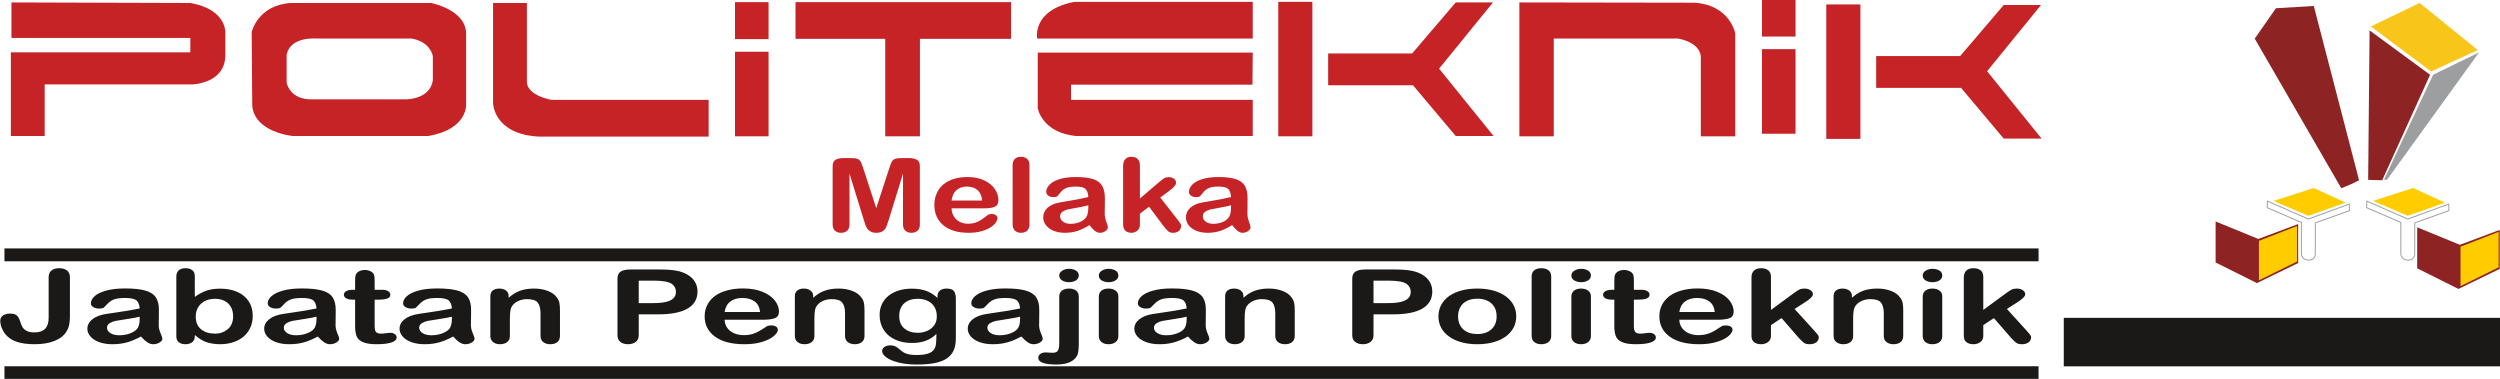 <?xml version="1.0" encoding="UTF-8"?>
<svg xmlns="http://www.w3.org/2000/svg" xmlns:xlink="http://www.w3.org/1999/xlink" width="551pt" height="83.5pt" viewBox="0 0 551 83.5" version="1.1">
<defs>
<clipPath id="clip1">
  <path d="M 0 80 L 451 80 L 451 83.5 L 0 83.5 Z M 0 80 "/>
</clipPath>
</defs>
<g id="surface1">
<path style=" stroke:none;fill-rule:evenodd;fill:rgb(55.272%,14.11%,13.719%);fill-opacity:1;" d="M 518.422 40.484 L 516.023 41.496 L 496.941 8.516 L 501.617 1.816 L 509.957 1.312 L 519.938 39.727 Z M 518.422 40.484 "/>
<path style=" stroke:none;fill-rule:evenodd;fill:rgb(97.264%,77.734%,10.205%);fill-opacity:1;" d="M 522.543 5.828 L 533.289 0.652 L 546.102 11.02 L 535.816 15.754 Z M 522.543 5.828 "/>
<path style=" stroke:none;fill-rule:evenodd;fill:rgb(55.272%,14.11%,13.719%);fill-opacity:1;" d="M 522.258 6.703 L 521.941 39.645 L 525.035 39.73 L 535.59 16.484 Z M 522.258 6.703 "/>
<path style=" stroke:none;fill-rule:evenodd;fill:rgb(61.131%,61.914%,62.305%);fill-opacity:1;" d="M 536.254 16.484 L 546.379 11.551 L 526.121 39.602 L 525.426 39.602 Z M 536.254 16.484 "/>
<path style=" stroke:none;fill-rule:evenodd;fill:rgb(10.594%,9.813%,9.424%);fill-opacity:1;" d="M 454.855 80.742 L 551.094 80.742 L 551.094 70.051 L 454.855 70.051 Z M 454.855 80.742 "/>
<path style=" stroke:none;fill-rule:evenodd;fill:rgb(77.734%,13.719%,15.282%);fill-opacity:1;" d="M 2.52 0.535 L 2.52 8.367 L 41.945 8.367 L 41.945 11.527 L 2.395 11.527 L 2.395 29.977 L 9.848 29.977 L 9.848 18.605 L 42.324 18.605 C 42.324 18.605 49.656 18.477 49.656 12.16 L 49.656 7.105 C 49.656 7.105 49.906 2.051 41.945 0.66 Z M 2.52 0.535 "/>
<path style=" stroke:none;fill-rule:evenodd;fill:rgb(77.734%,13.719%,15.282%);fill-opacity:1;" d="M 55.469 7.105 C 55.469 7.105 56.73 1.164 64.059 0.66 L 95.02 0.66 C 95.02 0.66 102.98 2.176 102.73 7.738 L 102.73 22.902 C 102.73 22.902 103.234 28.461 94.391 29.977 L 64.566 29.977 C 64.566 29.977 56.098 29.219 55.594 23.281 Z M 63.176 12.035 L 63.176 18.227 C 63.176 18.227 63.809 22.145 69.113 21.891 L 89.586 21.891 C 89.586 21.891 94.77 21.891 95.398 17.719 L 95.398 12.414 C 95.398 12.414 95.02 9.254 90.723 8.496 L 69.621 8.496 C 69.621 8.496 64.059 7.988 63.176 12.035 Z M 63.176 12.035 "/>
<path style=" stroke:none;fill-rule:evenodd;fill:rgb(77.734%,13.719%,15.282%);fill-opacity:1;" d="M 108.668 0.66 L 108.668 22.773 C 108.668 22.773 108.797 29.598 118.777 30.105 L 156.184 30.105 L 156.184 22.016 L 121.559 22.016 C 121.559 22.016 116.25 21.133 116.125 18.098 L 116.125 0.66 Z M 108.668 0.66 "/>
<path style=" stroke:none;fill-rule:evenodd;fill:rgb(77.734%,13.719%,15.282%);fill-opacity:1;" d="M 161.996 8.621 L 169.391 8.621 L 169.391 0.473 L 161.996 0.473 Z M 161.996 8.621 "/>
<path style=" stroke:none;fill-rule:evenodd;fill:rgb(77.734%,13.719%,15.282%);fill-opacity:1;" d="M 161.996 30.043 L 169.391 30.043 L 169.391 11.402 L 161.996 11.402 Z M 161.996 30.043 "/>
<path style=" stroke:none;fill-rule:evenodd;fill:rgb(77.734%,13.719%,15.282%);fill-opacity:1;" d="M 388.344 8.055 L 395.738 8.055 L 395.738 -0.098 L 388.344 -0.098 Z M 388.344 8.055 "/>
<path style=" stroke:none;fill-rule:evenodd;fill:rgb(77.734%,13.719%,15.282%);fill-opacity:1;" d="M 388.344 29.473 L 395.738 29.473 L 395.738 10.832 L 388.344 10.832 Z M 388.344 29.473 "/>
<path style=" stroke:none;fill-rule:evenodd;fill:rgb(77.734%,13.719%,15.282%);fill-opacity:1;" d="M 175.328 0.473 L 222.844 0.473 L 222.844 8.559 L 202.75 8.559 L 202.75 30.043 L 195.105 30.043 L 195.105 8.559 L 175.328 8.559 Z M 175.328 0.473 "/>
<path style=" stroke:none;fill-rule:evenodd;fill:rgb(77.734%,13.719%,15.282%);fill-opacity:1;" d="M 276.105 8.496 L 228.594 8.496 C 228.594 8.496 227.328 2.238 236.809 0.406 L 276.105 0.406 Z M 276.105 8.496 "/>
<path style=" stroke:none;fill-rule:evenodd;fill:rgb(77.734%,13.719%,15.282%);fill-opacity:1;" d="M 276.105 11.59 L 228.719 11.59 L 228.719 23.848 C 228.719 23.848 229.605 29.219 237.121 29.977 L 276.105 29.977 L 276.105 22.016 L 236.051 22.016 L 236.051 18.668 L 276.043 18.668 Z M 276.105 11.59 "/>
<path style=" stroke:none;fill-rule:evenodd;fill:rgb(77.734%,13.719%,15.282%);fill-opacity:1;" d="M 281.73 30.043 L 289.25 30.043 L 289.25 0.406 L 281.73 0.406 Z M 281.73 30.043 "/>
<path style=" stroke:none;fill-rule:evenodd;fill:rgb(77.734%,13.719%,15.282%);fill-opacity:1;" d="M 292.727 11.781 L 292.727 18.793 L 311.426 18.793 L 320.84 29.977 L 329.184 29.977 L 317.176 15.129 L 329.055 0.535 L 320.84 0.535 L 311.238 11.781 Z M 292.727 11.781 "/>
<path style=" stroke:none;fill-rule:evenodd;fill:rgb(77.734%,13.719%,15.282%);fill-opacity:1;" d="M 402.512 30.609 L 410.031 30.609 L 410.031 0.977 L 402.512 0.977 Z M 402.512 30.609 "/>
<path style=" stroke:none;fill-rule:evenodd;fill:rgb(77.734%,13.719%,15.282%);fill-opacity:1;" d="M 413.508 12.352 L 413.508 19.363 L 432.211 19.363 L 441.621 30.547 L 449.965 30.547 L 437.957 15.699 L 449.84 1.102 L 441.621 1.102 L 432.02 12.352 Z M 413.508 12.352 "/>
<path style=" stroke:none;fill-rule:evenodd;fill:rgb(77.734%,13.719%,15.282%);fill-opacity:1;" d="M 334.867 0.535 L 334.867 30.043 L 342.449 30.043 L 342.449 8.496 L 369.809 8.496 C 369.809 8.496 375.18 9.254 374.863 13.109 L 374.863 30.043 L 382.445 30.043 L 382.445 7.359 C 382.445 7.359 381.309 1.102 373.477 0.598 Z M 334.867 0.535 "/>
<path style=" stroke:none;fill-rule:evenodd;fill:rgb(77.734%,13.719%,15.282%);fill-opacity:1;" d="M 190.418 48.59 L 187.227 38.266 L 187.227 49.453 C 187.227 50.07 187.055 50.535 186.715 50.844 C 186.375 51.152 185.926 51.309 185.363 51.309 C 184.816 51.309 184.375 51.152 184.027 50.848 C 183.684 50.543 183.512 50.078 183.512 49.453 L 183.512 36.633 C 183.512 35.926 183.738 35.449 184.188 35.199 C 184.645 34.957 185.258 34.832 186.027 34.832 L 187.281 34.832 C 188.031 34.832 188.574 34.887 188.918 34.996 C 189.258 35.105 189.508 35.305 189.672 35.594 C 189.832 35.879 190.02 36.348 190.227 36.996 L 193.125 45.871 L 196.02 36.996 C 196.23 36.348 196.418 35.879 196.578 35.594 C 196.742 35.305 196.992 35.105 197.336 34.996 C 197.676 34.887 198.223 34.832 198.973 34.832 L 200.223 34.832 C 200.992 34.832 201.605 34.957 202.062 35.199 C 202.512 35.449 202.738 35.926 202.738 36.633 L 202.738 49.453 C 202.738 50.07 202.566 50.535 202.227 50.844 C 201.891 51.152 201.434 51.309 200.863 51.309 C 200.324 51.309 199.887 51.152 199.539 50.844 C 199.195 50.535 199.023 50.07 199.023 49.453 L 199.023 38.266 L 195.832 48.59 C 195.621 49.262 195.449 49.75 195.32 50.062 C 195.191 50.375 194.945 50.664 194.59 50.922 C 194.238 51.18 193.75 51.309 193.125 51.309 C 192.652 51.309 192.258 51.227 191.926 51.059 C 191.602 50.895 191.348 50.684 191.164 50.426 C 190.984 50.164 190.84 49.883 190.738 49.57 C 190.637 49.258 190.531 48.93 190.418 48.59 Z M 216.988 45.914 L 209.73 45.914 C 209.738 46.602 209.91 47.203 210.242 47.73 C 210.57 48.254 211.012 48.645 211.559 48.91 C 212.105 49.176 212.715 49.309 213.375 49.309 C 213.82 49.309 214.223 49.27 214.59 49.18 C 214.957 49.098 215.312 48.965 215.656 48.785 C 216.004 48.605 216.32 48.41 216.609 48.203 C 216.902 47.996 217.277 47.719 217.742 47.363 C 217.934 47.23 218.203 47.164 218.555 47.164 C 218.934 47.164 219.246 47.25 219.484 47.418 C 219.715 47.59 219.836 47.828 219.836 48.137 C 219.836 48.406 219.699 48.727 219.441 49.094 C 219.176 49.457 218.781 49.809 218.246 50.145 C 217.719 50.48 217.055 50.758 216.25 50.977 C 215.449 51.199 214.523 51.309 213.484 51.309 C 211.098 51.309 209.242 50.758 207.918 49.652 C 206.598 48.547 205.934 47.047 205.934 45.152 C 205.934 44.262 206.094 43.434 206.426 42.672 C 206.75 41.906 207.227 41.254 207.848 40.707 C 208.477 40.164 209.246 39.746 210.164 39.457 C 211.082 39.164 212.098 39.02 213.211 39.02 C 214.664 39.02 215.906 39.266 216.945 39.766 C 217.984 40.262 218.758 40.906 219.277 41.691 C 219.793 42.48 220.055 43.285 220.055 44.102 C 220.055 44.863 219.785 45.352 219.25 45.578 C 218.715 45.801 217.961 45.914 216.988 45.914 Z M 209.73 44.203 L 216.461 44.203 C 216.371 43.172 216.027 42.398 215.434 41.891 C 214.84 41.375 214.062 41.121 213.09 41.121 C 212.164 41.121 211.406 41.379 210.812 41.898 C 210.215 42.418 209.855 43.188 209.73 44.203 Z M 223.18 49.477 L 223.18 36.391 C 223.18 35.785 223.344 35.328 223.676 35.02 C 224.004 34.711 224.449 34.555 225.016 34.555 C 225.578 34.555 226.027 34.711 226.375 35.016 C 226.719 35.32 226.891 35.777 226.891 36.391 L 226.891 49.477 C 226.891 50.086 226.715 50.543 226.367 50.848 C 226.02 51.152 225.57 51.309 225.016 51.309 C 224.469 51.309 224.027 51.152 223.688 50.832 C 223.352 50.516 223.18 50.062 223.18 49.477 Z M 240.113 49.609 C 239.211 50.172 238.344 50.602 237.508 50.883 C 236.668 51.164 235.727 51.309 234.688 51.309 C 233.73 51.309 232.895 51.152 232.176 50.848 C 231.453 50.543 230.898 50.133 230.508 49.609 C 230.117 49.082 229.922 48.516 229.922 47.906 C 229.922 47.078 230.242 46.379 230.887 45.793 C 231.535 45.211 232.414 44.82 233.543 44.625 C 233.777 44.578 234.359 44.48 235.297 44.324 C 236.23 44.168 237.031 44.027 237.699 43.898 C 238.363 43.77 239.086 43.613 239.867 43.43 C 239.82 42.633 239.625 42.047 239.277 41.68 C 238.922 41.305 238.203 41.121 237.105 41.121 C 236.16 41.121 235.453 41.227 234.977 41.441 C 234.5 41.656 234.09 41.973 233.754 42.402 C 233.414 42.828 233.172 43.113 233.031 43.246 C 232.891 43.383 232.586 43.449 232.129 43.449 C 231.711 43.449 231.348 43.34 231.047 43.121 C 230.738 42.906 230.59 42.629 230.59 42.289 C 230.59 41.762 230.82 41.242 231.281 40.742 C 231.746 40.242 232.465 39.828 233.445 39.504 C 234.426 39.18 235.641 39.02 237.105 39.02 C 238.738 39.02 240.02 39.176 240.953 39.488 C 241.887 39.805 242.543 40.297 242.93 40.977 C 243.316 41.652 243.512 42.555 243.512 43.672 C 243.512 44.379 243.504 44.984 243.5 45.473 C 243.496 45.969 243.492 46.52 243.484 47.121 C 243.484 47.688 243.598 48.281 243.832 48.895 C 244.062 49.508 244.176 49.906 244.176 50.082 C 244.176 50.391 243.996 50.676 243.641 50.926 C 243.285 51.18 242.875 51.309 242.426 51.309 C 242.043 51.309 241.668 51.16 241.297 50.871 C 240.922 50.582 240.531 50.16 240.113 49.609 Z M 239.867 45.242 C 239.324 45.406 238.527 45.574 237.496 45.754 C 236.453 45.938 235.734 46.07 235.336 46.156 C 234.938 46.238 234.555 46.406 234.191 46.652 C 233.832 46.898 233.648 47.242 233.648 47.684 C 233.648 48.145 233.863 48.531 234.293 48.852 C 234.719 49.172 235.273 49.332 235.961 49.332 C 236.695 49.332 237.375 49.199 237.996 48.941 C 238.617 48.68 239.074 48.34 239.363 47.93 C 239.699 47.473 239.867 46.723 239.867 45.672 Z M 256.527 49.93 L 253.25 45.551 L 251.234 47.098 L 251.234 49.5 C 251.234 50.078 251.043 50.527 250.668 50.84 C 250.293 51.152 249.859 51.309 249.375 51.309 C 248.801 51.309 248.352 51.152 248.023 50.844 C 247.699 50.535 247.535 50.078 247.535 49.477 L 247.535 36.613 C 247.535 35.941 247.691 35.43 248.012 35.078 C 248.328 34.73 248.785 34.555 249.375 34.555 C 249.945 34.555 250.395 34.715 250.734 35.031 C 251.066 35.348 251.234 35.816 251.234 36.434 L 251.234 43.75 L 255.406 40.191 C 255.93 39.746 256.324 39.445 256.594 39.281 C 256.867 39.121 257.195 39.039 257.586 39.039 C 258.051 39.039 258.434 39.16 258.742 39.398 C 259.051 39.641 259.207 39.938 259.207 40.301 C 259.207 40.742 258.699 41.332 257.695 42.07 L 255.723 43.539 L 259.531 48.398 C 259.812 48.762 260.012 49.039 260.133 49.227 C 260.258 49.414 260.32 49.594 260.32 49.762 C 260.32 50.242 260.156 50.617 259.836 50.895 C 259.516 51.168 259.09 51.309 258.566 51.309 C 258.109 51.309 257.762 51.211 257.52 51.012 C 257.273 50.812 256.945 50.453 256.527 49.93 Z M 271.562 49.609 C 270.664 50.172 269.793 50.602 268.957 50.883 C 268.117 51.164 267.176 51.309 266.137 51.309 C 265.18 51.309 264.344 51.152 263.625 50.848 C 262.906 50.543 262.348 50.133 261.957 49.609 C 261.566 49.082 261.375 48.516 261.375 47.906 C 261.375 47.078 261.691 46.379 262.34 45.793 C 262.984 45.211 263.867 44.82 264.992 44.625 C 265.227 44.578 265.812 44.48 266.75 44.324 C 267.684 44.168 268.48 44.027 269.148 43.898 C 269.812 43.77 270.535 43.613 271.316 43.43 C 271.27 42.633 271.074 42.047 270.727 41.68 C 270.375 41.305 269.656 41.121 268.555 41.121 C 267.613 41.121 266.902 41.227 266.43 41.441 C 265.949 41.656 265.543 41.973 265.203 42.402 C 264.863 42.828 264.621 43.113 264.484 43.246 C 264.34 43.383 264.039 43.449 263.578 43.449 C 263.16 43.449 262.797 43.34 262.496 43.121 C 262.191 42.906 262.043 42.629 262.043 42.289 C 262.043 41.762 262.27 41.242 262.734 40.742 C 263.199 40.242 263.918 39.828 264.898 39.504 C 265.875 39.18 267.094 39.02 268.555 39.02 C 270.188 39.02 271.469 39.176 272.402 39.488 C 273.336 39.805 273.996 40.297 274.379 40.977 C 274.766 41.652 274.961 42.555 274.961 43.672 C 274.961 44.379 274.957 44.984 274.953 45.473 C 274.945 45.969 274.941 46.52 274.934 47.121 C 274.934 47.688 275.051 48.281 275.281 48.895 C 275.512 49.508 275.625 49.906 275.625 50.082 C 275.625 50.391 275.449 50.676 275.09 50.926 C 274.734 51.18 274.324 51.309 273.875 51.309 C 273.496 51.309 273.117 51.16 272.746 50.871 C 272.371 50.582 271.98 50.16 271.562 49.609 Z M 271.316 45.242 C 270.773 45.406 269.98 45.574 268.945 45.754 C 267.906 45.938 267.184 46.07 266.785 46.156 C 266.387 46.238 266.008 46.406 265.645 46.652 C 265.281 46.898 265.102 47.242 265.102 47.684 C 265.102 48.145 265.312 48.531 265.742 48.852 C 266.168 49.172 266.727 49.332 267.414 49.332 C 268.145 49.332 268.824 49.199 269.445 48.941 C 270.066 48.68 270.523 48.34 270.816 47.93 C 271.148 47.473 271.316 46.723 271.316 45.672 Z M 271.316 45.242 "/>
<path style=" stroke:none;fill-rule:evenodd;fill:rgb(10.594%,9.813%,9.424%);fill-opacity:1;" d="M 15.41 61.102 L 15.41 69.59 C 15.41 70.324 15.363 70.953 15.273 71.469 C 15.188 71.984 14.984 72.504 14.664 73.039 C 14.145 73.926 13.277 74.621 12.062 75.121 C 10.852 75.617 9.383 75.867 7.648 75.867 C 6.082 75.867 4.773 75.691 3.727 75.348 C 2.676 75.004 1.836 74.441 1.191 73.668 C 0.855 73.258 0.582 72.781 0.371 72.242 C 0.16 71.707 0.059 71.191 0.059 70.707 C 0.059 70.188 0.262 69.797 0.672 69.523 C 1.082 69.25 1.609 69.113 2.25 69.113 C 2.871 69.113 3.34 69.238 3.656 69.492 C 3.969 69.742 4.211 70.133 4.379 70.66 C 4.555 71.23 4.738 71.684 4.918 72.023 C 5.094 72.363 5.395 72.652 5.816 72.895 C 6.238 73.141 6.836 73.262 7.617 73.262 C 9.688 73.262 10.723 72.195 10.723 70.066 L 10.723 61.102 C 10.723 60.441 10.934 59.945 11.348 59.613 C 11.762 59.281 12.328 59.113 13.043 59.113 C 13.766 59.113 14.344 59.281 14.766 59.613 C 15.191 59.945 15.41 60.441 15.41 61.102 Z M 31.074 74.164 C 30.031 74.73 29.023 75.156 28.055 75.441 C 27.078 75.723 25.984 75.867 24.781 75.867 C 23.672 75.867 22.699 75.711 21.867 75.406 C 21.031 75.102 20.387 74.691 19.934 74.164 C 19.48 73.641 19.254 73.074 19.254 72.465 C 19.254 71.637 19.625 70.938 20.375 70.352 C 21.121 69.77 22.145 69.379 23.453 69.184 C 23.723 69.137 24.402 69.039 25.492 68.883 C 26.574 68.727 27.5 68.586 28.273 68.457 C 29.043 68.324 29.887 68.172 30.789 67.984 C 30.734 67.191 30.512 66.605 30.105 66.234 C 29.695 65.863 28.863 65.676 27.586 65.676 C 26.492 65.676 25.668 65.781 25.121 65.996 C 24.562 66.215 24.09 66.531 23.695 66.961 C 23.305 67.387 23.023 67.668 22.863 67.805 C 22.695 67.941 22.344 68.008 21.812 68.008 C 21.328 68.008 20.906 67.898 20.559 67.68 C 20.203 67.465 20.031 67.188 20.031 66.848 C 20.031 66.32 20.293 65.801 20.832 65.301 C 21.371 64.797 22.207 64.387 23.34 64.062 C 24.477 63.738 25.891 63.574 27.586 63.574 C 29.48 63.574 30.969 63.734 32.051 64.047 C 33.133 64.359 33.898 64.855 34.344 65.535 C 34.793 66.211 35.02 67.109 35.02 68.23 C 35.02 68.938 35.012 69.539 35.008 70.031 C 35 70.523 34.996 71.074 34.984 71.68 C 34.984 72.246 35.121 72.836 35.391 73.453 C 35.66 74.066 35.789 74.465 35.789 74.641 C 35.789 74.949 35.582 75.234 35.168 75.484 C 34.754 75.738 34.281 75.867 33.758 75.867 C 33.316 75.867 32.879 75.719 32.449 75.43 C 32.012 75.137 31.559 74.719 31.074 74.164 Z M 30.789 69.801 C 30.16 69.961 29.238 70.133 28.039 70.312 C 26.832 70.496 25.996 70.625 25.535 70.715 C 25.07 70.797 24.629 70.961 24.207 71.211 C 23.789 71.457 23.578 71.801 23.578 72.242 C 23.578 72.703 23.828 73.09 24.32 73.41 C 24.816 73.73 25.465 73.891 26.262 73.891 C 27.113 73.891 27.898 73.758 28.621 73.496 C 29.34 73.238 29.867 72.898 30.207 72.488 C 30.598 72.031 30.789 71.281 30.789 70.23 Z M 42.934 60.836 L 42.934 65.445 C 43.742 64.855 44.57 64.406 45.414 64.094 C 46.254 63.781 47.297 63.621 48.535 63.621 C 49.969 63.621 51.223 63.859 52.301 64.336 C 53.383 64.809 54.219 65.5 54.812 66.402 C 55.41 67.305 55.703 68.375 55.703 69.613 C 55.703 70.523 55.539 71.363 55.211 72.125 C 54.875 72.887 54.395 73.551 53.766 74.109 C 53.129 74.672 52.367 75.102 51.465 75.406 C 50.566 75.711 49.574 75.867 48.492 75.867 C 47.832 75.867 47.207 75.809 46.617 75.699 C 46.039 75.59 45.543 75.445 45.129 75.262 C 44.719 75.086 44.367 74.898 44.078 74.703 C 43.793 74.516 43.41 74.23 42.934 73.844 L 42.934 74.145 C 42.934 74.707 42.742 75.137 42.352 75.43 C 41.961 75.719 41.465 75.867 40.867 75.867 C 40.258 75.867 39.77 75.719 39.406 75.43 C 39.047 75.137 38.863 74.707 38.863 74.145 L 38.863 60.969 C 38.863 60.359 39.043 59.895 39.391 59.582 C 39.746 59.27 40.238 59.113 40.867 59.113 C 41.531 59.113 42.043 59.266 42.398 59.562 C 42.758 59.859 42.934 60.285 42.934 60.836 Z M 43.141 69.801 C 43.141 71 43.531 71.926 44.312 72.57 C 45.102 73.215 46.129 73.535 47.398 73.535 C 48.488 73.535 49.418 73.207 50.207 72.547 C 50.988 71.887 51.379 70.945 51.379 69.711 C 51.379 68.914 51.219 68.23 50.891 67.656 C 50.566 67.082 50.105 66.637 49.5 66.324 C 48.902 66.008 48.203 65.855 47.398 65.855 C 46.582 65.855 45.848 66.008 45.207 66.324 C 44.566 66.637 44.062 67.094 43.695 67.684 C 43.324 68.277 43.141 68.98 43.141 69.801 Z M 70.047 74.164 C 69.004 74.73 67.996 75.156 67.027 75.441 C 66.051 75.723 64.957 75.867 63.75 75.867 C 62.641 75.867 61.672 75.711 60.836 75.406 C 60.004 75.102 59.355 74.691 58.902 74.164 C 58.453 73.641 58.227 73.074 58.227 72.465 C 58.227 71.637 58.598 70.938 59.344 70.352 C 60.094 69.77 61.117 69.379 62.426 69.184 C 62.695 69.137 63.375 69.039 64.461 68.883 C 65.543 68.727 66.473 68.586 67.246 68.457 C 68.016 68.324 68.855 68.172 69.762 67.984 C 69.707 67.191 69.48 66.605 69.078 66.234 C 68.668 65.863 67.832 65.676 66.559 65.676 C 65.465 65.676 64.641 65.781 64.09 65.996 C 63.535 66.215 63.062 66.531 62.668 66.961 C 62.277 67.387 61.996 67.668 61.832 67.805 C 61.668 67.941 61.316 68.008 60.785 68.008 C 60.301 68.008 59.879 67.898 59.527 67.68 C 59.172 67.465 59 67.188 59 66.848 C 59 66.32 59.266 65.801 59.805 65.301 C 60.344 64.797 61.176 64.387 62.312 64.062 C 63.449 63.738 64.859 63.574 66.559 63.574 C 68.453 63.574 69.938 63.734 71.023 64.047 C 72.105 64.359 72.871 64.855 73.316 65.535 C 73.762 66.211 73.988 67.109 73.988 68.23 C 73.988 68.938 73.984 69.539 73.98 70.031 C 73.973 70.523 73.969 71.074 73.957 71.68 C 73.957 72.246 74.094 72.836 74.359 73.453 C 74.629 74.066 74.758 74.465 74.758 74.641 C 74.758 74.949 74.555 75.234 74.141 75.484 C 73.727 75.738 73.25 75.867 72.73 75.867 C 72.289 75.867 71.852 75.719 71.422 75.43 C 70.984 75.137 70.531 74.719 70.047 74.164 Z M 69.762 69.801 C 69.133 69.961 68.211 70.133 67.008 70.312 C 65.805 70.496 64.969 70.625 64.504 70.715 C 64.043 70.797 63.602 70.961 63.18 71.211 C 62.762 71.457 62.551 71.801 62.551 72.242 C 62.551 72.703 62.797 73.09 63.293 73.41 C 63.789 73.73 64.434 73.891 65.23 73.891 C 66.082 73.891 66.871 73.758 67.59 73.496 C 68.312 73.238 68.84 72.898 69.18 72.488 C 69.566 72.031 69.762 71.281 69.762 70.23 Z M 77.793 63.867 L 78.266 63.867 L 78.266 62.051 C 78.266 61.566 78.281 61.184 78.32 60.91 C 78.355 60.629 78.461 60.391 78.625 60.195 C 78.801 59.988 79.043 59.824 79.355 59.691 C 79.672 59.562 80.023 59.5 80.414 59.5 C 80.957 59.5 81.453 59.641 81.895 59.93 C 82.191 60.121 82.375 60.355 82.457 60.629 C 82.535 60.91 82.574 61.301 82.574 61.812 L 82.574 63.867 L 84.152 63.867 C 84.762 63.867 85.23 63.969 85.547 64.172 C 85.871 64.371 86.031 64.633 86.031 64.949 C 86.031 65.352 85.801 65.641 85.344 65.801 C 84.887 65.965 84.234 66.043 83.375 66.043 L 82.574 66.043 L 82.574 71.59 C 82.574 72.059 82.598 72.426 82.645 72.68 C 82.691 72.934 82.816 73.141 83.02 73.297 C 83.23 73.457 83.566 73.535 84.027 73.535 C 84.277 73.535 84.621 73.504 85.051 73.441 C 85.484 73.375 85.82 73.348 86.059 73.348 C 86.41 73.348 86.723 73.445 87 73.641 C 87.281 73.836 87.418 74.074 87.418 74.367 C 87.418 74.852 87.039 75.223 86.281 75.477 C 85.527 75.738 84.438 75.867 83.016 75.867 C 81.668 75.867 80.645 75.707 79.957 75.391 C 79.262 75.074 78.805 74.637 78.59 74.074 C 78.375 73.516 78.266 72.77 78.266 71.836 L 78.266 66.043 L 77.699 66.043 C 77.074 66.043 76.602 65.941 76.277 65.734 C 75.949 65.527 75.789 65.266 75.789 64.949 C 75.789 64.633 75.961 64.371 76.301 64.172 C 76.645 63.969 77.141 63.867 77.793 63.867 Z M 99.883 74.164 C 98.84 74.73 97.832 75.156 96.863 75.441 C 95.887 75.723 94.793 75.867 93.59 75.867 C 92.48 75.867 91.508 75.711 90.676 75.406 C 89.84 75.102 89.195 74.691 88.742 74.164 C 88.289 73.641 88.062 73.074 88.062 72.465 C 88.062 71.637 88.434 70.938 89.184 70.352 C 89.934 69.77 90.953 69.379 92.262 69.184 C 92.531 69.137 93.211 69.039 94.301 68.883 C 95.383 68.727 96.309 68.586 97.082 68.457 C 97.855 68.324 98.695 68.172 99.598 67.984 C 99.547 67.191 99.32 66.605 98.914 66.234 C 98.504 65.863 97.672 65.676 96.395 65.676 C 95.301 65.676 94.477 65.781 93.93 65.996 C 93.375 66.215 92.898 66.531 92.504 66.961 C 92.113 67.387 91.832 67.668 91.672 67.805 C 91.504 67.941 91.156 68.008 90.621 68.008 C 90.137 68.008 89.715 67.898 89.367 67.68 C 89.012 67.465 88.84 67.188 88.84 66.848 C 88.84 66.32 89.102 65.801 89.641 65.301 C 90.18 64.797 91.016 64.387 92.152 64.062 C 93.285 63.738 94.699 63.574 96.395 63.574 C 98.289 63.574 99.777 63.734 100.859 64.047 C 101.941 64.359 102.707 64.855 103.152 65.535 C 103.602 66.211 103.828 67.109 103.828 68.23 C 103.828 68.938 103.82 69.539 103.816 70.031 C 103.812 70.523 103.805 71.074 103.793 71.68 C 103.793 72.246 103.93 72.836 104.199 73.453 C 104.469 74.066 104.598 74.465 104.598 74.641 C 104.598 74.949 104.391 75.234 103.977 75.484 C 103.562 75.738 103.09 75.867 102.566 75.867 C 102.125 75.867 101.688 75.719 101.258 75.43 C 100.82 75.137 100.367 74.719 99.883 74.164 Z M 99.598 69.801 C 98.969 69.961 98.047 70.133 96.848 70.312 C 95.641 70.496 94.805 70.625 94.344 70.715 C 93.879 70.797 93.438 70.961 93.016 71.211 C 92.598 71.457 92.387 71.801 92.387 72.242 C 92.387 72.703 92.637 73.09 93.129 73.41 C 93.625 73.73 94.273 73.891 95.07 73.891 C 95.922 73.891 96.707 73.758 97.43 73.496 C 98.148 73.238 98.676 72.898 99.016 72.488 C 99.406 72.031 99.598 71.281 99.598 70.23 Z M 112.109 65.266 L 112.109 65.633 C 112.871 64.93 113.699 64.418 114.594 64.09 C 115.492 63.762 116.527 63.598 117.695 63.598 C 118.832 63.598 119.844 63.773 120.738 64.121 C 121.633 64.461 122.301 64.953 122.742 65.586 C 123.027 65.957 123.211 66.352 123.297 66.781 C 123.379 67.211 123.418 67.754 123.418 68.418 L 123.418 74.035 C 123.418 74.637 123.223 75.094 122.828 75.402 C 122.434 75.711 121.922 75.867 121.289 75.867 C 120.648 75.867 120.129 75.707 119.727 75.391 C 119.328 75.074 119.129 74.621 119.129 74.035 L 119.129 69.004 C 119.129 68.008 118.93 67.246 118.535 66.719 C 118.141 66.195 117.355 65.93 116.18 65.93 C 115.41 65.93 114.711 66.09 114.082 66.41 C 113.449 66.73 112.988 67.172 112.699 67.734 C 112.488 68.184 112.379 69.02 112.379 70.254 L 112.379 74.035 C 112.379 74.645 112.176 75.102 111.77 75.406 C 111.367 75.711 110.844 75.867 110.203 75.867 C 109.578 75.867 109.074 75.707 108.668 75.391 C 108.27 75.074 108.07 74.621 108.07 74.035 L 108.07 65.312 C 108.07 64.738 108.25 64.309 108.609 64.023 C 108.965 63.742 109.453 63.598 110.074 63.598 C 110.449 63.598 110.797 63.664 111.102 63.789 C 111.406 63.91 111.652 64.102 111.836 64.352 C 112.02 64.602 112.109 64.906 112.109 65.266 Z M 145.07 69.281 L 140.777 69.281 L 140.777 73.867 C 140.777 74.523 140.559 75.02 140.117 75.355 C 139.676 75.695 139.113 75.867 138.441 75.867 C 137.742 75.867 137.168 75.699 136.738 75.363 C 136.309 75.027 136.094 74.535 136.094 73.891 L 136.094 61.398 C 136.094 60.68 136.328 60.164 136.805 59.852 C 137.277 59.543 138.027 59.391 139.059 59.391 L 145.07 59.391 C 146.848 59.391 148.211 59.484 149.168 59.676 C 150.117 59.859 150.938 60.164 151.625 60.594 C 152.316 61.023 152.836 61.543 153.191 62.16 C 153.555 62.781 153.73 63.477 153.73 64.25 C 153.73 65.902 153.004 67.152 151.555 68.004 C 150.102 68.855 147.941 69.281 145.07 69.281 Z M 143.934 61.852 L 140.777 61.852 L 140.777 66.805 L 143.934 66.805 C 145.039 66.805 145.961 66.727 146.703 66.562 C 147.441 66.402 148.008 66.133 148.398 65.77 C 148.785 65.398 148.98 64.914 148.98 64.32 C 148.98 63.602 148.68 63.023 148.082 62.57 C 147.406 62.09 146.023 61.852 143.934 61.852 Z M 168.133 70.473 L 159.707 70.473 C 159.719 71.16 159.918 71.762 160.301 72.285 C 160.684 72.812 161.195 73.203 161.832 73.469 C 162.465 73.734 163.172 73.867 163.938 73.867 C 164.453 73.867 164.922 73.824 165.348 73.738 C 165.773 73.656 166.188 73.523 166.586 73.344 C 166.992 73.16 167.355 72.969 167.691 72.762 C 168.031 72.555 168.465 72.273 169.004 71.922 C 169.227 71.789 169.539 71.723 169.945 71.723 C 170.387 71.723 170.75 71.809 171.023 71.977 C 171.293 72.148 171.434 72.387 171.434 72.695 C 171.434 72.965 171.277 73.285 170.977 73.652 C 170.668 74.016 170.211 74.367 169.59 74.699 C 168.977 75.035 168.207 75.316 167.277 75.535 C 166.344 75.758 165.273 75.867 164.066 75.867 C 161.297 75.867 159.145 75.316 157.609 74.211 C 156.074 73.105 155.305 71.605 155.305 69.711 C 155.305 68.82 155.492 67.988 155.875 67.227 C 156.25 66.465 156.805 65.812 157.527 65.266 C 158.254 64.723 159.148 64.305 160.215 64.016 C 161.277 63.723 162.457 63.574 163.75 63.574 C 165.434 63.574 166.879 63.824 168.078 64.324 C 169.285 64.82 170.184 65.461 170.789 66.25 C 171.387 67.039 171.688 67.844 171.688 68.66 C 171.688 69.418 171.375 69.91 170.754 70.137 C 170.137 70.359 169.258 70.473 168.133 70.473 Z M 159.707 68.758 L 167.52 68.758 C 167.414 67.73 167.016 66.957 166.328 66.445 C 165.637 65.934 164.734 65.676 163.609 65.676 C 162.531 65.676 161.652 65.938 160.965 66.453 C 160.273 66.977 159.855 67.746 159.707 68.758 Z M 179.227 65.266 L 179.227 65.633 C 179.988 64.93 180.816 64.418 181.711 64.09 C 182.609 63.762 183.645 63.598 184.812 63.598 C 185.949 63.598 186.961 63.773 187.855 64.121 C 188.75 64.461 189.418 64.953 189.859 65.586 C 190.145 65.957 190.328 66.352 190.414 66.781 C 190.492 67.211 190.535 67.754 190.535 68.418 L 190.535 74.035 C 190.535 74.637 190.336 75.094 189.945 75.402 C 189.551 75.711 189.039 75.867 188.402 75.867 C 187.762 75.867 187.246 75.707 186.844 75.391 C 186.445 75.074 186.246 74.621 186.246 74.035 L 186.246 69.004 C 186.246 68.008 186.047 67.246 185.652 66.719 C 185.258 66.195 184.473 65.93 183.297 65.93 C 182.527 65.93 181.828 66.09 181.199 66.41 C 180.566 66.73 180.105 67.172 179.812 67.734 C 179.605 68.184 179.496 69.02 179.496 70.254 L 179.496 74.035 C 179.496 74.645 179.293 75.102 178.887 75.406 C 178.484 75.711 177.961 75.867 177.32 75.867 C 176.695 75.867 176.191 75.707 175.785 75.391 C 175.387 75.074 175.188 74.621 175.188 74.035 L 175.188 65.312 C 175.188 64.738 175.363 64.309 175.727 64.023 C 176.082 63.742 176.57 63.598 177.191 63.598 C 177.566 63.598 177.914 63.664 178.219 63.789 C 178.52 63.91 178.77 64.102 178.953 64.352 C 179.137 64.602 179.227 64.906 179.227 65.266 Z M 210.668 65.809 L 210.668 74.578 C 210.668 75.578 210.52 76.441 210.211 77.16 C 209.902 77.887 209.418 78.48 208.746 78.953 C 208.074 79.426 207.191 79.773 206.102 80 C 205.016 80.23 203.656 80.344 202.043 80.344 C 200.555 80.344 199.23 80.199 198.062 79.906 C 196.898 79.617 196 79.242 195.363 78.777 C 194.734 78.32 194.422 77.848 194.422 77.359 C 194.422 76.992 194.598 76.691 194.953 76.461 C 195.312 76.23 195.746 76.113 196.25 76.113 C 196.883 76.113 197.43 76.309 197.906 76.695 C 198.137 76.898 198.379 77.098 198.625 77.301 C 198.867 77.5 199.145 77.672 199.445 77.816 C 199.746 77.961 200.102 78.07 200.527 78.137 C 200.949 78.211 201.434 78.242 201.977 78.242 C 203.09 78.242 203.957 78.133 204.574 77.918 C 205.188 77.699 205.617 77.395 205.863 77.008 C 206.113 76.613 206.258 76.195 206.301 75.75 C 206.344 75.305 206.371 74.586 206.391 73.598 C 205.73 74.25 204.965 74.742 204.098 75.082 C 203.23 75.422 202.195 75.59 200.996 75.59 C 199.559 75.59 198.297 75.336 197.223 74.816 C 196.137 74.301 195.312 73.582 194.734 72.652 C 194.156 71.723 193.867 70.648 193.867 69.434 C 193.867 68.531 194.043 67.711 194.395 66.984 C 194.75 66.25 195.25 65.637 195.902 65.133 C 196.555 64.637 197.309 64.254 198.156 64.004 C 199.008 63.75 199.945 63.621 200.965 63.621 C 202.188 63.621 203.242 63.785 204.137 64.113 C 205.031 64.441 205.863 64.957 206.629 65.656 L 206.629 65.246 C 206.629 64.723 206.812 64.32 207.184 64.027 C 207.551 63.742 208.023 63.598 208.602 63.598 C 209.434 63.598 209.984 63.789 210.258 64.168 C 210.535 64.551 210.668 65.098 210.668 65.809 Z M 198.191 69.633 C 198.191 70.855 198.574 71.781 199.332 72.406 C 200.098 73.035 201.082 73.348 202.293 73.348 C 203.004 73.348 203.684 73.211 204.32 72.941 C 204.953 72.676 205.473 72.27 205.875 71.727 C 206.273 71.184 206.473 70.527 206.473 69.754 C 206.473 68.527 206.086 67.566 205.316 66.879 C 204.539 66.199 203.523 65.855 202.262 65.855 C 201.027 65.855 200.043 66.184 199.305 66.84 C 198.562 67.492 198.191 68.426 198.191 69.633 Z M 225.113 74.164 C 224.07 74.73 223.062 75.156 222.094 75.441 C 221.117 75.723 220.023 75.867 218.816 75.867 C 217.707 75.867 216.738 75.711 215.902 75.406 C 215.07 75.102 214.422 74.691 213.969 74.164 C 213.52 73.641 213.293 73.074 213.293 72.465 C 213.293 71.637 213.664 70.938 214.41 70.352 C 215.16 69.77 216.184 69.379 217.492 69.184 C 217.762 69.137 218.441 69.039 219.527 68.883 C 220.609 68.727 221.539 68.586 222.312 68.457 C 223.082 68.324 223.922 68.172 224.828 67.984 C 224.773 67.191 224.547 66.605 224.145 66.234 C 223.734 65.863 222.898 65.676 221.625 65.676 C 220.531 65.676 219.707 65.781 219.156 65.996 C 218.602 66.215 218.129 66.531 217.734 66.961 C 217.344 67.387 217.062 67.668 216.898 67.805 C 216.734 67.941 216.383 68.008 215.852 68.008 C 215.367 68.008 214.945 67.898 214.594 67.68 C 214.238 67.465 214.066 67.188 214.066 66.848 C 214.066 66.32 214.332 65.801 214.871 65.301 C 215.41 64.797 216.242 64.387 217.379 64.062 C 218.516 63.738 219.926 63.574 221.625 63.574 C 223.52 63.574 225.004 63.734 226.09 64.047 C 227.172 64.359 227.934 64.855 228.383 65.535 C 228.828 66.211 229.055 67.109 229.055 68.23 C 229.055 68.938 229.051 69.539 229.047 70.031 C 229.039 70.523 229.035 71.074 229.023 71.68 C 229.023 72.246 229.156 72.836 229.426 73.453 C 229.695 74.066 229.824 74.465 229.824 74.641 C 229.824 74.949 229.621 75.234 229.207 75.484 C 228.793 75.738 228.316 75.867 227.797 75.867 C 227.355 75.867 226.918 75.719 226.488 75.43 C 226.051 75.137 225.598 74.719 225.113 74.164 Z M 224.828 69.801 C 224.199 69.961 223.277 70.133 222.074 70.312 C 220.871 70.496 220.035 70.625 219.57 70.715 C 219.109 70.797 218.668 70.961 218.246 71.211 C 217.828 71.457 217.617 71.801 217.617 72.242 C 217.617 72.703 217.863 73.09 218.359 73.41 C 218.855 73.73 219.5 73.891 220.297 73.891 C 221.148 73.891 221.938 73.758 222.656 73.496 C 223.379 73.238 223.906 72.898 224.246 72.488 C 224.633 72.031 224.828 71.281 224.828 70.23 Z M 237.766 65.402 L 237.766 75.637 C 237.766 76.367 237.73 76.961 237.664 77.422 C 237.594 77.883 237.496 78.219 237.371 78.426 C 236.656 79.703 235.137 80.344 232.809 80.344 C 231.508 80.344 230.516 80.219 229.844 79.969 C 229.168 79.719 228.836 79.352 228.836 78.875 C 228.836 78.523 228.984 78.23 229.293 78.008 C 229.594 77.781 229.992 77.672 230.488 77.672 C 230.555 77.672 230.656 77.676 230.797 77.688 C 230.941 77.699 231.152 77.711 231.43 77.727 C 231.707 77.742 231.898 77.75 232.004 77.75 C 232.582 77.75 232.973 77.59 233.164 77.273 C 233.359 76.957 233.457 76.391 233.457 75.574 L 233.457 65.402 C 233.457 64.801 233.656 64.352 234.055 64.051 C 234.457 63.75 234.98 63.598 235.633 63.598 C 236.266 63.598 236.777 63.75 237.172 64.047 C 237.566 64.344 237.766 64.797 237.766 65.402 Z M 235.633 62.195 C 235.035 62.195 234.523 62.066 234.098 61.809 C 233.672 61.551 233.457 61.184 233.457 60.719 C 233.457 60.285 233.676 59.938 234.113 59.66 C 234.551 59.387 235.055 59.246 235.633 59.246 C 236.191 59.246 236.688 59.371 237.117 59.621 C 237.551 59.871 237.766 60.238 237.766 60.719 C 237.766 61.18 237.555 61.543 237.137 61.805 C 236.715 62.062 236.215 62.195 235.633 62.195 Z M 246.488 65.312 L 246.488 74.035 C 246.488 74.637 246.285 75.094 245.875 75.402 C 245.465 75.711 244.945 75.867 244.312 75.867 C 243.68 75.867 243.168 75.707 242.773 75.391 C 242.379 75.074 242.18 74.621 242.18 74.035 L 242.18 65.402 C 242.18 64.801 242.379 64.352 242.773 64.051 C 243.168 63.75 243.68 63.598 244.312 63.598 C 244.945 63.598 245.465 63.75 245.875 64.051 C 246.285 64.352 246.488 64.777 246.488 65.312 Z M 244.355 62.195 C 243.758 62.195 243.246 62.066 242.82 61.809 C 242.398 61.551 242.18 61.184 242.18 60.719 C 242.18 60.285 242.402 59.938 242.84 59.66 C 243.273 59.387 243.781 59.246 244.355 59.246 C 244.918 59.246 245.414 59.371 245.844 59.621 C 246.273 59.871 246.488 60.238 246.488 60.719 C 246.488 61.18 246.281 61.543 245.859 61.805 C 245.441 62.062 244.938 62.195 244.355 62.195 Z M 261.828 74.164 C 260.785 74.73 259.777 75.156 258.809 75.441 C 257.832 75.723 256.738 75.867 255.531 75.867 C 254.422 75.867 253.453 75.711 252.617 75.406 C 251.785 75.102 251.137 74.691 250.684 74.164 C 250.234 73.641 250.008 73.074 250.008 72.465 C 250.008 71.637 250.379 70.938 251.125 70.352 C 251.875 69.77 252.898 69.379 254.207 69.184 C 254.477 69.137 255.156 69.039 256.242 68.883 C 257.324 68.727 258.254 68.586 259.027 68.457 C 259.797 68.324 260.637 68.172 261.543 67.984 C 261.488 67.191 261.262 66.605 260.859 66.234 C 260.449 65.863 259.613 65.676 258.34 65.676 C 257.246 65.676 256.422 65.781 255.871 65.996 C 255.316 66.215 254.844 66.531 254.449 66.961 C 254.055 67.387 253.777 67.668 253.613 67.805 C 253.449 67.941 253.098 68.008 252.562 68.008 C 252.078 68.008 251.66 67.898 251.309 67.68 C 250.953 67.465 250.781 67.188 250.781 66.848 C 250.781 66.32 251.047 65.801 251.586 65.301 C 252.121 64.797 252.957 64.387 254.094 64.062 C 255.23 63.738 256.641 63.574 258.34 63.574 C 260.234 63.574 261.719 63.734 262.805 64.047 C 263.887 64.359 264.648 64.855 265.098 65.535 C 265.543 66.211 265.77 67.109 265.77 68.23 C 265.77 68.938 265.766 69.539 265.758 70.031 C 265.754 70.523 265.75 71.074 265.738 71.68 C 265.738 72.246 265.871 72.836 266.141 73.453 C 266.41 74.066 266.539 74.465 266.539 74.641 C 266.539 74.949 266.336 75.234 265.922 75.484 C 265.508 75.738 265.031 75.867 264.512 75.867 C 264.07 75.867 263.633 75.719 263.203 75.43 C 262.766 75.137 262.312 74.719 261.828 74.164 Z M 261.543 69.801 C 260.914 69.961 259.992 70.133 258.789 70.312 C 257.586 70.496 256.75 70.625 256.285 70.715 C 255.824 70.797 255.383 70.961 254.961 71.211 C 254.543 71.457 254.332 71.801 254.332 72.242 C 254.332 72.703 254.578 73.09 255.074 73.41 C 255.57 73.73 256.215 73.891 257.012 73.891 C 257.863 73.891 258.652 73.758 259.371 73.496 C 260.094 73.238 260.621 72.898 260.961 72.488 C 261.348 72.031 261.543 71.281 261.543 70.23 Z M 274.055 65.266 L 274.055 65.633 C 274.812 64.93 275.645 64.418 276.535 64.09 C 277.438 63.762 278.469 63.598 279.641 63.598 C 280.773 63.598 281.789 63.773 282.68 64.121 C 283.574 64.461 284.242 64.953 284.684 65.586 C 284.969 65.957 285.152 66.352 285.238 66.781 C 285.32 67.211 285.363 67.754 285.363 68.418 L 285.363 74.035 C 285.363 74.637 285.164 75.094 284.773 75.402 C 284.379 75.711 283.867 75.867 283.23 75.867 C 282.59 75.867 282.074 75.707 281.668 75.391 C 281.27 75.074 281.07 74.621 281.07 74.035 L 281.07 69.004 C 281.07 68.008 280.871 67.246 280.48 66.719 C 280.086 66.195 279.301 65.93 278.125 65.93 C 277.355 65.93 276.656 66.09 276.023 66.41 C 275.395 66.73 274.934 67.172 274.641 67.734 C 274.43 68.184 274.324 69.02 274.324 70.254 L 274.324 74.035 C 274.324 74.645 274.117 75.102 273.715 75.406 C 273.312 75.711 272.789 75.867 272.148 75.867 C 271.523 75.867 271.016 75.707 270.613 75.391 C 270.215 75.074 270.016 74.621 270.016 74.035 L 270.016 65.312 C 270.016 64.738 270.191 64.309 270.555 64.023 C 270.91 63.742 271.398 63.598 272.02 63.598 C 272.395 63.598 272.738 63.664 273.047 63.789 C 273.348 63.91 273.598 64.102 273.781 64.352 C 273.961 64.602 274.055 64.906 274.055 65.266 Z M 274.055 65.266 "/>
<path style=" stroke:none;fill-rule:evenodd;fill:rgb(10.594%,9.813%,9.424%);fill-opacity:1;" d="M 307.016 69.281 L 302.723 69.281 L 302.723 73.867 C 302.723 74.523 302.5 75.02 302.059 75.355 C 301.617 75.695 301.059 75.867 300.383 75.867 C 299.684 75.867 299.113 75.699 298.684 75.363 C 298.254 75.027 298.035 74.535 298.035 73.891 L 298.035 61.398 C 298.035 60.68 298.273 60.164 298.746 59.852 C 299.223 59.543 299.969 59.391 301.004 59.391 L 307.016 59.391 C 308.793 59.391 310.156 59.484 311.113 59.676 C 312.062 59.859 312.879 60.164 313.57 60.594 C 314.258 61.023 314.781 61.543 315.137 62.16 C 315.496 62.781 315.676 63.477 315.676 64.25 C 315.676 65.902 314.949 67.152 313.5 68.004 C 312.043 68.855 309.887 69.281 307.016 69.281 Z M 305.879 61.852 L 302.723 61.852 L 302.723 66.805 L 305.879 66.805 C 306.98 66.805 307.902 66.727 308.645 66.562 C 309.383 66.402 309.949 66.133 310.344 65.77 C 310.73 65.398 310.926 64.914 310.926 64.32 C 310.926 63.602 310.621 63.023 310.023 62.57 C 309.352 62.09 307.969 61.852 305.879 61.852 Z M 334.18 69.734 C 334.18 70.629 333.98 71.461 333.582 72.219 C 333.18 72.977 332.602 73.629 331.844 74.176 C 331.09 74.719 330.184 75.137 329.133 75.43 C 328.078 75.719 326.898 75.867 325.586 75.867 C 324.273 75.867 323.105 75.719 322.062 75.426 C 321.023 75.133 320.125 74.707 319.359 74.156 C 318.594 73.609 318.016 72.961 317.625 72.215 C 317.23 71.465 317.031 70.637 317.031 69.734 C 317.031 68.82 317.23 67.98 317.629 67.223 C 318.035 66.465 318.605 65.816 319.352 65.277 C 320.098 64.742 321 64.328 322.062 64.035 C 323.129 63.746 324.297 63.598 325.586 63.598 C 326.887 63.598 328.066 63.746 329.133 64.039 C 330.195 64.336 331.105 64.758 331.859 65.301 C 332.617 65.848 333.195 66.496 333.586 67.246 C 333.98 67.996 334.18 68.828 334.18 69.734 Z M 329.855 69.734 C 329.855 68.504 329.469 67.543 328.695 66.859 C 327.922 66.176 326.887 65.832 325.586 65.832 C 324.738 65.832 324 65.988 323.359 66.293 C 322.719 66.598 322.223 67.047 321.879 67.645 C 321.527 68.242 321.355 68.938 321.355 69.734 C 321.355 70.52 321.527 71.207 321.867 71.801 C 322.211 72.387 322.699 72.84 323.332 73.156 C 323.973 73.469 324.723 73.621 325.586 73.621 C 326.887 73.621 327.922 73.277 328.695 72.59 C 329.469 71.902 329.855 70.949 329.855 69.734 Z M 337.574 74.035 L 337.574 60.945 C 337.574 60.344 337.766 59.887 338.148 59.578 C 338.531 59.27 339.047 59.113 339.707 59.113 C 340.355 59.113 340.879 59.27 341.285 59.574 C 341.684 59.879 341.883 60.336 341.883 60.945 L 341.883 74.035 C 341.883 74.645 341.676 75.102 341.273 75.406 C 340.867 75.711 340.348 75.867 339.707 75.867 C 339.07 75.867 338.559 75.707 338.164 75.391 C 337.773 75.074 337.574 74.621 337.574 74.035 Z M 350.637 65.312 L 350.637 74.035 C 350.637 74.637 350.434 75.094 350.023 75.402 C 349.617 75.711 349.094 75.867 348.461 75.867 C 347.828 75.867 347.316 75.707 346.922 75.391 C 346.531 75.074 346.328 74.621 346.328 74.035 L 346.328 65.402 C 346.328 64.801 346.531 64.352 346.922 64.051 C 347.316 63.75 347.828 63.598 348.461 63.598 C 349.094 63.598 349.617 63.75 350.023 64.051 C 350.434 64.352 350.637 64.777 350.637 65.312 Z M 348.508 62.195 C 347.91 62.195 347.395 62.066 346.973 61.809 C 346.547 61.551 346.328 61.184 346.328 60.719 C 346.328 60.285 346.551 59.938 346.988 59.66 C 347.422 59.387 347.93 59.246 348.508 59.246 C 349.066 59.246 349.562 59.371 349.992 59.621 C 350.422 59.871 350.637 60.238 350.637 60.719 C 350.637 61.18 350.43 61.543 350.008 61.805 C 349.59 62.062 349.086 62.195 348.508 62.195 Z M 355.324 63.867 L 355.797 63.867 L 355.797 62.051 C 355.797 61.566 355.812 61.184 355.852 60.91 C 355.891 60.629 355.992 60.391 356.16 60.195 C 356.332 59.988 356.574 59.824 356.887 59.691 C 357.203 59.562 357.555 59.5 357.945 59.5 C 358.492 59.5 358.984 59.641 359.43 59.93 C 359.723 60.121 359.906 60.355 359.988 60.629 C 360.07 60.91 360.105 61.301 360.105 61.812 L 360.105 63.867 L 361.684 63.867 C 362.293 63.867 362.762 63.969 363.078 64.172 C 363.402 64.371 363.562 64.633 363.562 64.949 C 363.562 65.352 363.332 65.641 362.875 65.801 C 362.418 65.965 361.766 66.043 360.91 66.043 L 360.105 66.043 L 360.105 71.59 C 360.105 72.059 360.129 72.426 360.176 72.68 C 360.227 72.934 360.348 73.141 360.555 73.297 C 360.762 73.457 361.098 73.535 361.562 73.535 C 361.809 73.535 362.152 73.504 362.586 73.441 C 363.016 73.375 363.355 73.348 363.59 73.348 C 363.941 73.348 364.254 73.445 364.535 73.641 C 364.812 73.836 364.949 74.074 364.949 74.367 C 364.949 74.852 364.57 75.223 363.812 75.477 C 363.059 75.738 361.969 75.867 360.547 75.867 C 359.203 75.867 358.18 75.707 357.488 75.391 C 356.793 75.074 356.336 74.637 356.121 74.074 C 355.906 73.516 355.797 72.77 355.797 71.836 L 355.797 66.043 L 355.234 66.043 C 354.609 66.043 354.133 65.941 353.809 65.734 C 353.48 65.527 353.32 65.266 353.32 64.949 C 353.32 64.633 353.492 64.371 353.832 64.172 C 354.176 63.969 354.672 63.867 355.324 63.867 Z M 378.547 70.473 L 370.125 70.473 C 370.137 71.16 370.336 71.762 370.715 72.285 C 371.098 72.812 371.609 73.203 372.246 73.469 C 372.883 73.734 373.586 73.867 374.352 73.867 C 374.871 73.867 375.336 73.824 375.762 73.738 C 376.188 73.656 376.602 73.523 377 73.344 C 377.406 73.16 377.773 72.969 378.105 72.762 C 378.445 72.555 378.883 72.273 379.422 71.922 C 379.641 71.789 379.953 71.723 380.363 71.723 C 380.805 71.723 381.164 71.809 381.441 71.977 C 381.711 72.148 381.848 72.387 381.848 72.695 C 381.848 72.965 381.691 73.285 381.391 73.652 C 381.086 74.016 380.625 74.367 380.008 74.699 C 379.395 75.035 378.621 75.316 377.691 75.535 C 376.758 75.758 375.688 75.867 374.48 75.867 C 371.715 75.867 369.559 75.316 368.023 74.211 C 366.488 73.105 365.719 71.605 365.719 69.711 C 365.719 68.82 365.906 67.988 366.289 67.227 C 366.668 66.465 367.223 65.812 367.941 65.266 C 368.672 64.723 369.562 64.305 370.629 64.016 C 371.691 63.723 372.871 63.574 374.164 63.574 C 375.848 63.574 377.293 63.824 378.492 64.324 C 379.699 64.82 380.602 65.461 381.203 66.25 C 381.801 67.039 382.102 67.844 382.102 68.66 C 382.102 69.418 381.789 69.91 381.172 70.137 C 380.551 70.359 379.672 70.473 378.547 70.473 Z M 370.125 68.758 L 377.934 68.758 C 377.832 67.73 377.434 66.957 376.742 66.445 C 376.055 65.934 375.148 65.676 374.023 65.676 C 372.945 65.676 372.07 65.938 371.379 66.453 C 370.691 66.977 370.27 67.746 370.125 68.758 Z M 396.461 74.484 L 392.66 70.109 L 390.32 71.656 L 390.32 74.055 C 390.32 74.637 390.102 75.086 389.664 75.398 C 389.227 75.711 388.727 75.867 388.16 75.867 C 387.5 75.867 386.977 75.711 386.594 75.402 C 386.219 75.094 386.027 74.637 386.027 74.035 L 386.027 61.168 C 386.027 60.496 386.211 59.988 386.582 59.637 C 386.949 59.285 387.477 59.113 388.16 59.113 C 388.824 59.113 389.348 59.273 389.738 59.59 C 390.129 59.906 390.32 60.375 390.32 60.992 L 390.32 68.309 L 395.164 64.75 C 395.766 64.305 396.223 64.004 396.535 63.84 C 396.855 63.68 397.234 63.598 397.688 63.598 C 398.227 63.598 398.676 63.719 399.031 63.957 C 399.391 64.199 399.566 64.496 399.566 64.859 C 399.566 65.301 398.98 65.887 397.816 66.629 L 395.527 68.094 L 399.945 72.957 C 400.273 73.32 400.504 73.594 400.645 73.785 C 400.789 73.973 400.859 74.148 400.859 74.32 C 400.859 74.801 400.672 75.176 400.301 75.453 C 399.93 75.727 399.434 75.867 398.824 75.867 C 398.297 75.867 397.895 75.77 397.613 75.57 C 397.328 75.367 396.945 75.012 396.461 74.484 Z M 408.164 65.266 L 408.164 65.633 C 408.922 64.93 409.754 64.418 410.648 64.09 C 411.547 63.762 412.582 63.598 413.75 63.598 C 414.887 63.598 415.898 63.773 416.793 64.121 C 417.688 64.461 418.355 64.953 418.797 65.586 C 419.082 65.957 419.262 66.352 419.352 66.781 C 419.43 67.211 419.473 67.754 419.473 68.418 L 419.473 74.035 C 419.473 74.637 419.273 75.094 418.883 75.402 C 418.488 75.711 417.977 75.867 417.34 75.867 C 416.699 75.867 416.184 75.707 415.781 75.391 C 415.379 75.074 415.184 74.621 415.184 74.035 L 415.184 69.004 C 415.184 68.008 414.98 67.246 414.59 66.719 C 414.195 66.195 413.41 65.93 412.234 65.93 C 411.465 65.93 410.766 66.09 410.137 66.41 C 409.504 66.73 409.043 67.172 408.75 67.734 C 408.543 68.184 408.434 69.02 408.434 70.254 L 408.434 74.035 C 408.434 74.645 408.23 75.102 407.824 75.406 C 407.422 75.711 406.898 75.867 406.258 75.867 C 405.633 75.867 405.125 75.707 404.723 75.391 C 404.324 75.074 404.125 74.621 404.125 74.035 L 404.125 65.312 C 404.125 64.738 404.301 64.309 404.664 64.023 C 405.02 63.742 405.508 63.598 406.129 63.598 C 406.504 63.598 406.852 63.664 407.156 63.789 C 407.457 63.91 407.707 64.102 407.891 64.352 C 408.074 64.602 408.164 64.906 408.164 65.266 Z M 428.074 65.312 L 428.074 74.035 C 428.074 74.637 427.871 75.094 427.461 75.402 C 427.051 75.711 426.527 75.867 425.898 75.867 C 425.266 75.867 424.754 75.707 424.359 75.391 C 423.965 75.074 423.766 74.621 423.766 74.035 L 423.766 65.402 C 423.766 64.801 423.965 64.352 424.359 64.051 C 424.754 63.75 425.266 63.598 425.898 63.598 C 426.527 63.598 427.051 63.75 427.461 64.051 C 427.871 64.352 428.074 64.777 428.074 65.312 Z M 425.941 62.195 C 425.344 62.195 424.832 62.066 424.406 61.809 C 423.98 61.551 423.766 61.184 423.766 60.719 C 423.766 60.285 423.988 59.938 424.422 59.66 C 424.859 59.387 425.367 59.246 425.941 59.246 C 426.504 59.246 426.996 59.371 427.43 59.621 C 427.859 59.871 428.074 60.238 428.074 60.719 C 428.074 61.18 427.863 61.543 427.445 61.805 C 427.023 62.062 426.523 62.195 425.941 62.195 Z M 443.258 74.484 L 439.457 70.109 L 437.117 71.656 L 437.117 74.055 C 437.117 74.637 436.898 75.086 436.461 75.398 C 436.023 75.711 435.523 75.867 434.957 75.867 C 434.297 75.867 433.773 75.711 433.391 75.402 C 433.016 75.094 432.824 74.637 432.824 74.035 L 432.824 61.168 C 432.824 60.496 433.008 59.988 433.379 59.637 C 433.746 59.285 434.273 59.113 434.957 59.113 C 435.621 59.113 436.145 59.273 436.535 59.59 C 436.922 59.906 437.117 60.375 437.117 60.992 L 437.117 68.309 L 441.961 64.75 C 442.562 64.305 443.02 64.004 443.332 63.84 C 443.652 63.68 444.031 63.598 444.484 63.598 C 445.023 63.598 445.473 63.719 445.828 63.957 C 446.188 64.199 446.363 64.496 446.363 64.859 C 446.363 65.301 445.777 65.887 444.613 66.629 L 442.324 68.094 L 446.742 72.957 C 447.07 73.32 447.301 73.594 447.441 73.785 C 447.586 73.973 447.656 74.148 447.656 74.32 C 447.656 74.801 447.469 75.176 447.098 75.453 C 446.727 75.727 446.23 75.867 445.621 75.867 C 445.094 75.867 444.691 75.77 444.41 75.57 C 444.125 75.367 443.742 75.012 443.258 74.484 Z M 443.258 74.484 "/>
<path style="fill:none;stroke-width:28.346;stroke-linecap:butt;stroke-linejoin:miter;stroke:rgb(10.594%,9.813%,9.424%);stroke-opacity:1;stroke-miterlimit:4;" d="M 9.805 273.281 L 4492.969 273.281 " transform="matrix(0.1,0,0,-0.1,0,83.5)"/>
<g clip-path="url(#clip1)" clip-rule="nonzero">
<path style="fill:none;stroke-width:28.346;stroke-linecap:butt;stroke-linejoin:miter;stroke:rgb(10.594%,9.813%,9.424%);stroke-opacity:1;stroke-miterlimit:4;" d="M 9.805 13.633 L 4492.969 13.633 " transform="matrix(0.1,0,0,-0.1,0,83.5)"/>
</g>
<path style=" stroke:none;fill-rule:evenodd;fill:rgb(55.272%,14.11%,13.719%);fill-opacity:1;" d="M 488.32 48.812 L 488.32 57.848 L 497.418 62.395 L 506.516 57.973 L 506.516 49.379 L 497.73 52.664 Z M 488.32 48.812 "/>
<path style=" stroke:none;fill-rule:evenodd;fill:rgb(100%,79.688%,0%);fill-opacity:1;" d="M 497.871 53.078 L 506.27 49.809 L 506.27 57.633 L 497.871 61.777 Z M 497.871 53.078 "/>
<path style=" stroke:none;fill-rule:evenodd;fill:rgb(100%,79.688%,0%);fill-opacity:1;" d="M 501.098 44.281 L 509.945 41.438 L 516.957 44.66 L 508.742 47.566 Z M 501.098 44.281 "/>
<path style="fill:none;stroke-width:2.16;stroke-linecap:round;stroke-linejoin:round;stroke:rgb(61.131%,61.914%,62.305%);stroke-opacity:1;stroke-miterlimit:4;" d="M 5087.578 261.758 C 5078.633 261.797 5072.266 268.164 5072.266 275.977 L 5072.266 344.805 L 4996.875 377.344 L 4997.344 391.797 L 5087.578 352.188 L 5177.852 385.273 L 5178.281 370.781 L 5102.891 343.711 L 5102.891 274.844 C 5102.891 267.07 5096.523 261.133 5087.578 261.758 Z M 5087.578 261.758 " transform="matrix(0.1,0,0,-0.1,0,83.5)"/>
<path style=" stroke:none;fill-rule:evenodd;fill:rgb(100%,79.688%,0%);fill-opacity:1;" d="M 523.016 44.281 L 531.863 41.438 L 538.875 44.66 L 530.66 47.566 Z M 523.016 44.281 "/>
<path style="fill:none;stroke-width:2.16;stroke-linecap:round;stroke-linejoin:round;stroke:rgb(61.131%,61.914%,62.305%);stroke-opacity:1;stroke-miterlimit:4;" d="M 5306.758 261.758 C 5297.812 261.797 5291.445 268.164 5291.445 275.977 L 5291.445 344.805 L 5216.055 377.344 L 5216.523 391.797 L 5306.758 352.188 L 5397.031 385.273 L 5397.5 370.781 L 5322.07 343.711 L 5322.07 274.844 C 5322.07 267.07 5315.703 261.133 5306.758 261.758 Z M 5306.758 261.758 " transform="matrix(0.1,0,0,-0.1,0,83.5)"/>
<path style=" stroke:none;fill-rule:evenodd;fill:rgb(55.272%,14.11%,13.719%);fill-opacity:1;" d="M 532.746 50.098 L 532.746 59.133 L 541.844 63.684 L 550.941 59.258 L 550.941 50.668 L 542.16 53.953 Z M 532.746 50.098 "/>
<path style=" stroke:none;fill-rule:evenodd;fill:rgb(100%,79.688%,0%);fill-opacity:1;" d="M 542.301 54.363 L 550.695 51.098 L 550.695 58.918 L 542.301 63.062 Z M 542.301 54.363 "/>
</g>
</svg>
